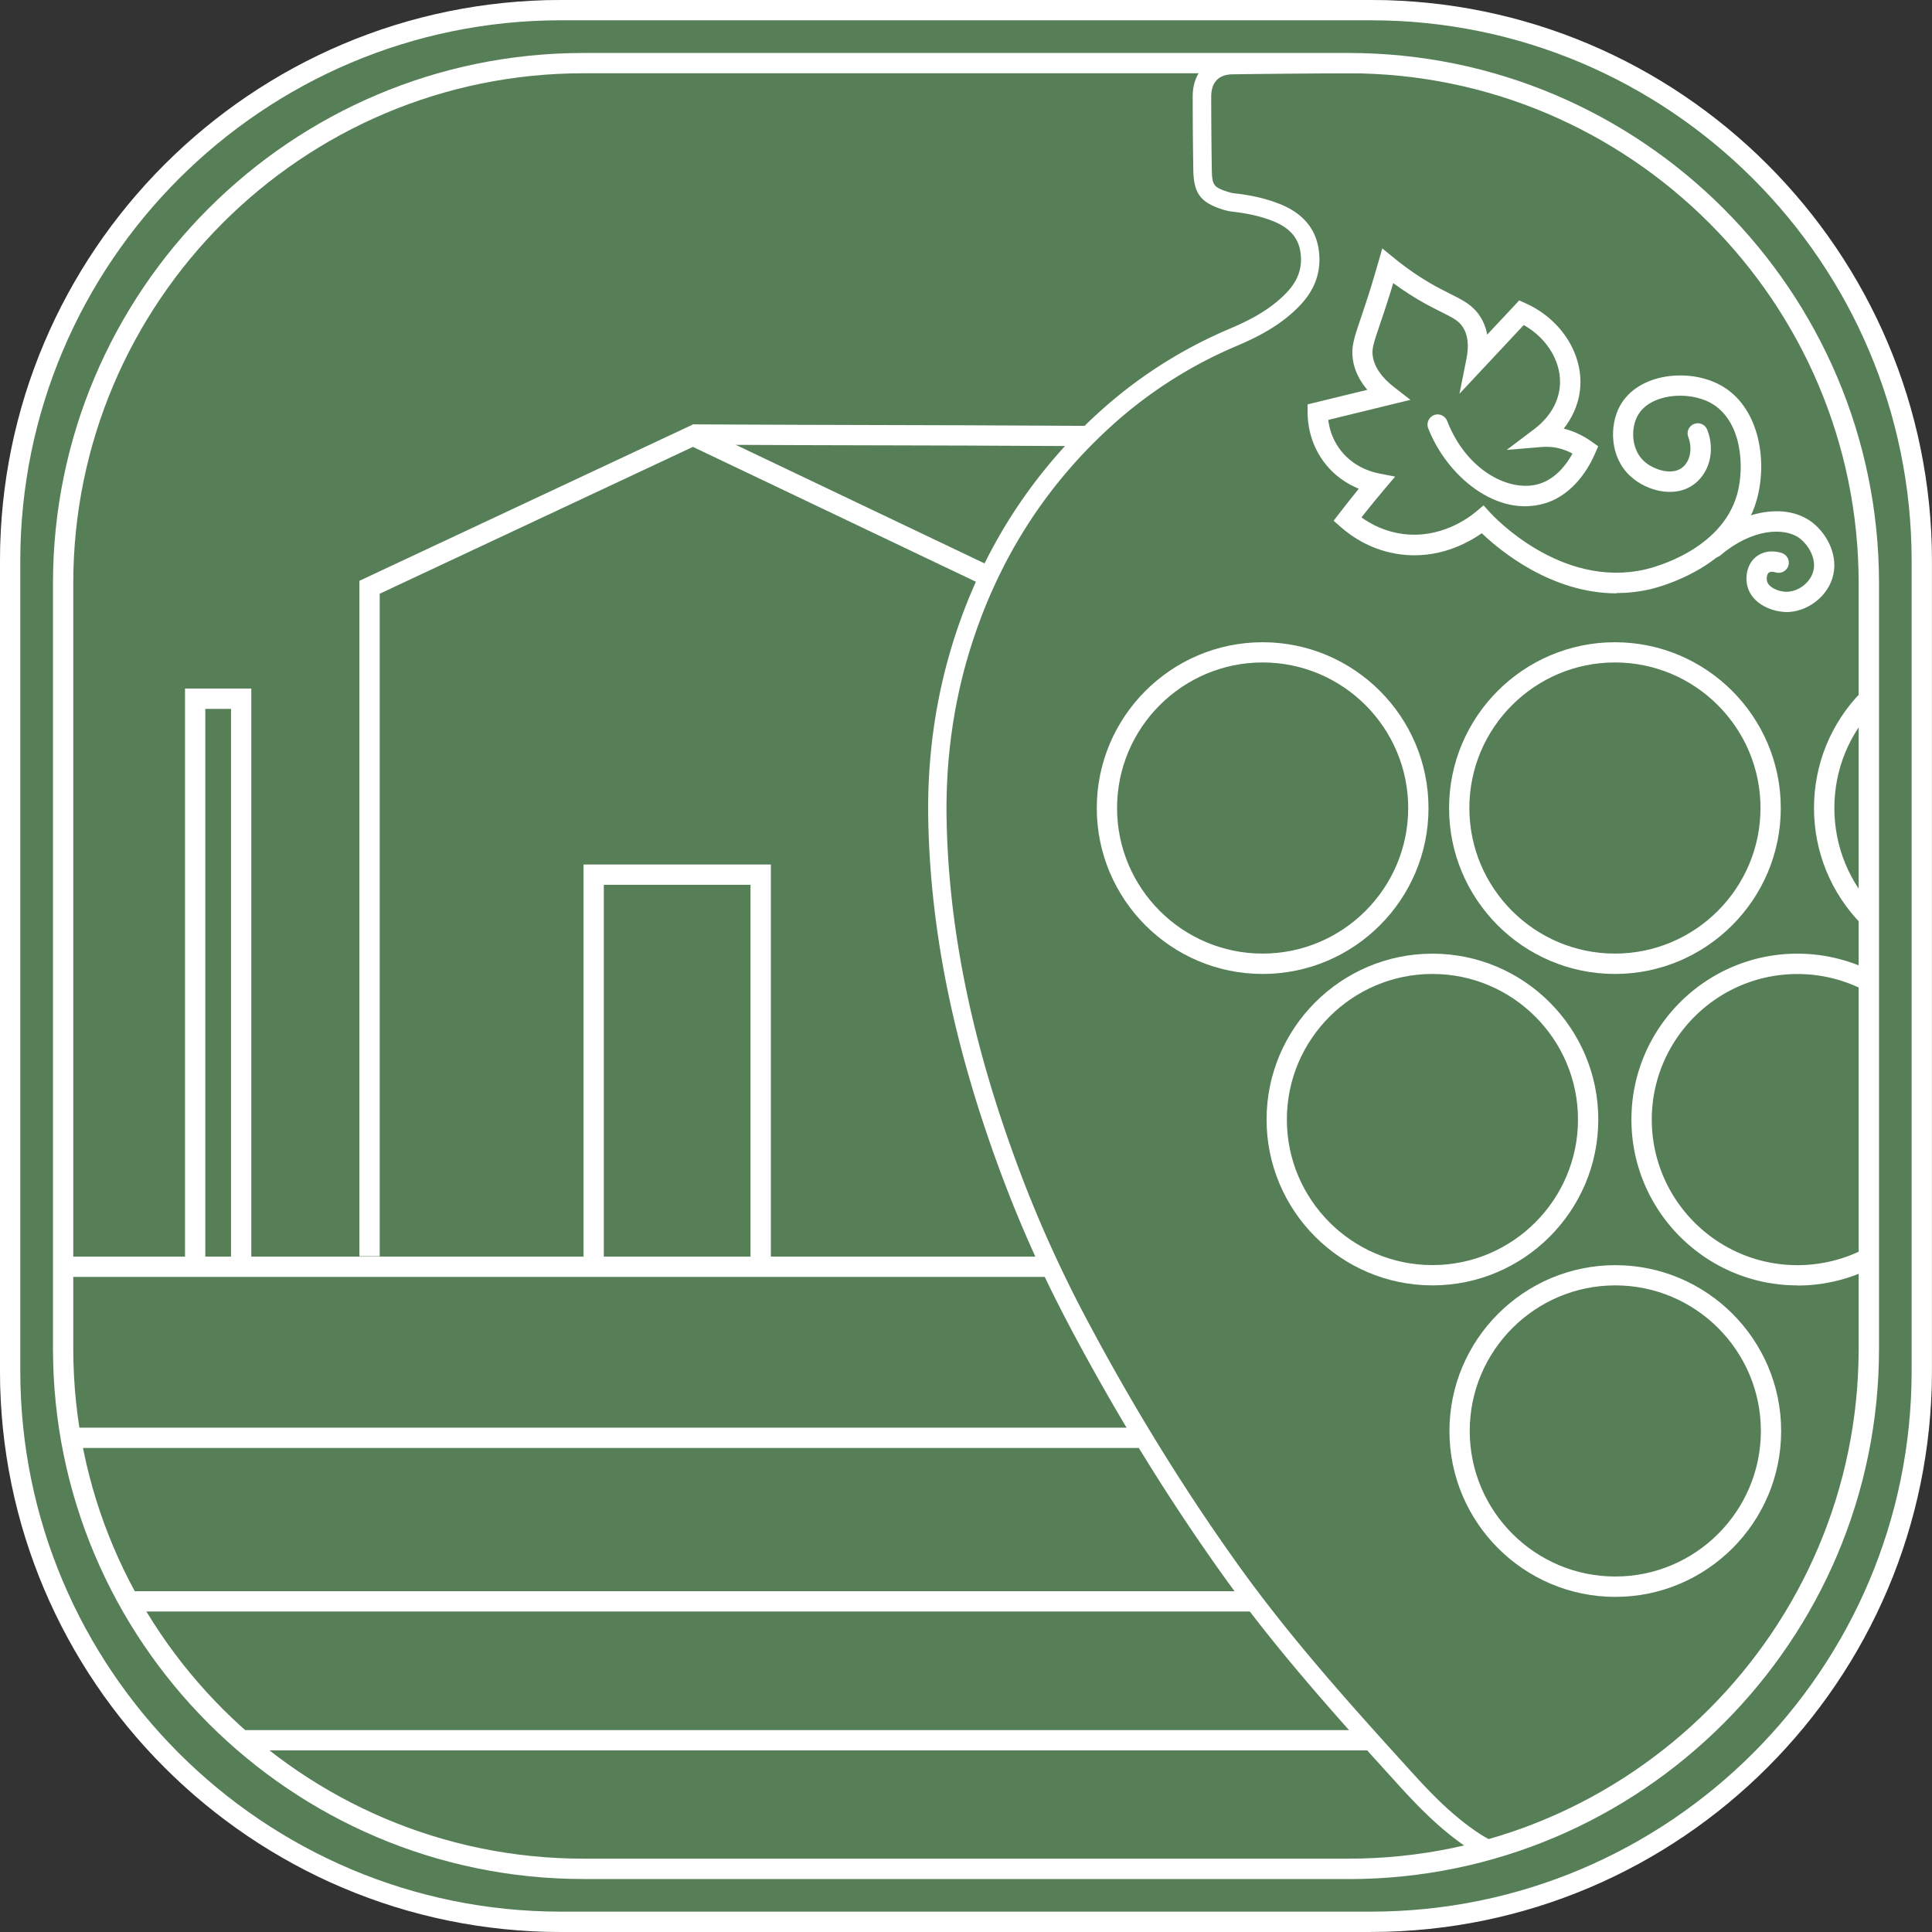 <?xml version="1.0" encoding="UTF-8"?>
<svg data-bbox="0 0 260 260" viewBox="0 0 260 260" xmlns="http://www.w3.org/2000/svg" data-type="color">
    <rect x="0" y="0" width="260" height="260" fill="#333333" stroke="none"/>
    <g>
        <path fill="#577f57" d="M260 76v108c0 41.974-34.026 76-76 76H76c-41.974 0-76-34.026-76-76V76C0 34.026 34.026 0 76 0h108c41.974 0 76 34.026 76 76" data-color="1"/>
        <path d="M199.85 250.03c-.82-.4-1.59-.85-2.37-1.37-3.62-2.43-6.6-5.5-9.28-8.45-8.94-9.83-16.91-18.77-23.9-28.61-7.21-10.12-14-21.14-20.17-32.76-1.42-2.68-2.71-5.24-3.92-7.83-1.88-4-3.65-8.17-5.24-12.4-6.47-17.18-9.76-32.97-10.05-48.3-.16-8.26.97-16.29 3.33-23.87 3.91-12.52 10.8-23.19 20.49-31.71a62.2 62.2 0 0 1 16.63-10.44c2.6-1.1 5.57-2.55 7.84-4.98 1.42-1.51 2.03-3.16 1.84-5.03-.2-2.17-1.41-3.61-3.8-4.55-1.53-.6-3.23-.99-5.18-1.22-.48-.05-.98-.15-1.46-.29-3.05-.97-3.95-2.16-4.02-5.32-.05-3.3-.08-6.59-.08-9.89-.02-3.32 2.09-5.49 5.36-5.52 4.1-.05 8.21-.09 12.31-.12l6.08-.06.32.02-.05 1.7.14.76-.16.04h-.02l-6.29.05c-4.1.03-8.2.06-12.3.12-2.41.03-2.9 1.66-2.9 3.02 0 3.29.03 6.56.08 9.85.04 2.07.25 2.35 2.27 2.98.31.1.64.16.97.19 2.19.25 4.09.7 5.82 1.38 3.28 1.28 5.09 3.51 5.38 6.63.25 2.6-.59 4.95-2.51 6.98-2.59 2.76-5.84 4.36-8.69 5.57a59.6 59.6 0 0 0-15.96 10.02c-9.34 8.21-15.98 18.5-19.75 30.58-2.29 7.32-3.37 15.09-3.22 23.08.28 15.04 3.52 30.56 9.89 47.47 1.57 4.17 3.31 8.28 5.17 12.22 1.2 2.55 2.46 5.08 3.87 7.72 6.12 11.53 12.85 22.46 20 32.48 6.92 9.73 14.83 18.61 23.72 28.38 2.57 2.84 5.42 5.78 8.81 8.05.68.46 1.36.85 2.08 1.2l-1.1 2.24Z" fill="#ffffff" data-color="2"/>
        <path fill="#ffffff" d="m258.83 195.42-.88-.88-1.24-.03h1.21l-.86-.86.86.86h1.29z" data-color="2"/>
        <path d="M217.56 79.85c-8.83 0-15.76-5.81-18.15-8.09-1.97 1.38-5.95 3.52-11.01 2.84-3.7-.5-6.38-2.28-7.97-3.68l-.96-.84.78-1.01q1.26-1.635 2.61-3.3c-1.52-.62-3.4-1.76-4.86-3.83-1.77-2.5-2.03-5.11-2.03-6.45v-1.07l8.04-1.96c-1.07-1.25-1.72-2.6-1.94-4.02-.27-1.7.14-2.9 1.03-5.53.2-.58.42-1.23.67-2 .6-1.81 1.16-3.65 1.68-5.48l.57-2 1.61 1.31c1.77 1.45 3.65 2.72 5.56 3.78.75.41 1.41.74 1.99 1.03 1.7.85 3.05 1.52 4.03 3.07.46.72.77 1.53.93 2.41l.03-.03 4.28-4.57.89.4c4.83 2.17 7.82 6.97 7.29 11.66-.25 2.18-1.19 3.92-2.19 5.19 1.3.32 2.57.91 3.74 1.74l.9.64-.44 1.01c-.69 1.59-2.71 5.43-6.68 6.65-6.53 2.01-13.27-3.68-15.76-10.09-.27-.7.08-1.49.78-1.77.7-.27 1.49.08 1.77.78 2.63 6.78 8.5 9.68 12.41 8.47 2.24-.69 3.68-2.65 4.46-4.07-1-.54-2.05-.84-3.12-.9-.35-.02-.69-.01-1.01.01l-4.73.4 3.79-2.86c.9-.68 3.02-2.57 3.35-5.52.37-3.25-1.59-6.6-4.84-8.43l-8.65 9.25.94-4.71c.35-1.76.2-3.18-.46-4.22-.54-.86-1.29-1.26-2.94-2.08-.61-.31-1.3-.65-2.09-1.08-1.49-.82-2.95-1.76-4.36-2.8-.37 1.22-.75 2.44-1.15 3.64-.25.77-.48 1.44-.68 2.02-.86 2.53-1.08 3.23-.92 4.22.23 1.43 1.18 2.81 2.84 4.1l2.22 1.73-11.06 2.7c.13 1.06.5 2.46 1.46 3.81 1.73 2.44 4.26 3.17 5.26 3.37l2.28.45-1.5 1.77c-.38.45-.76.91-1.14 1.37-.65.79-1.28 1.57-1.89 2.35 1.32.95 3.18 1.91 5.53 2.22 5.06.69 8.85-2.12 9.89-2.99l1.01-.85.88.97c.38.42 9.51 10.3 20.93 7.64 1.04-.24 10.22-2.58 12.32-10.11 1.04-3.72.62-10-3.57-12.29-3.07-1.68-8.19-1.22-9.81 1.7-.95 1.71-.89 4.54.84 6.14 1.29 1.19 3.94 2.04 5.32.72.95-.91 1.2-2.5.64-3.97-.27-.7.08-1.49.79-1.76s1.5.08 1.77.79c.97 2.52.46 5.24-1.3 6.92-2.51 2.41-6.66 1.52-9.06-.69-2.75-2.52-2.86-6.8-1.38-9.47 2.43-4.39 9.26-5.1 13.51-2.77 5.18 2.83 6.39 10.06 4.89 15.42-2.53 9.05-13.13 11.76-14.33 12.04-1.56.36-3.08.52-4.54.52Z" fill="#ffffff" data-color="2"/>
        <path d="M240.4 82.36c-.14 0-.29 0-.43-.02-1.92-.15-4.24-1.28-4.8-3.4-.35-1.32-.08-3.19 1.36-4.16 1.35-.91 2.85-.5 3.28-.35.71.25 1.09 1.02.85 1.74-.25.71-1.02 1.09-1.74.85 0 0-.54-.18-.86.03-.31.21-.35.83-.25 1.2.2.76 1.39 1.31 2.37 1.38 1.6.12 3.3-1.04 3.8-2.61.59-1.86-.71-3.73-1.73-4.53-2.04-1.6-6.48-1.36-10.7 2.23-.57.49-1.44.42-1.93-.15s-.42-1.44.15-1.93c4.75-4.05 10.7-5.02 14.16-2.3 1.94 1.52 3.6 4.52 2.65 7.51-.83 2.61-3.49 4.52-6.18 4.52Z" fill="#ffffff" data-color="2"/>
        <path d="M169.92 131.07c-12.31 0-22.32-10.02-22.32-22.32s10.02-22.32 22.32-22.32 22.32 10.01 22.32 22.32-10.01 22.32-22.32 22.32m0-41.92c-10.8 0-19.59 8.79-19.59 19.59s8.79 19.59 19.59 19.59 19.59-8.79 19.59-19.59-8.79-19.59-19.59-19.59" fill="#ffffff" data-color="2"/>
        <path d="M217.33 131.07c-12.31 0-22.32-10.02-22.32-22.32s10.02-22.32 22.32-22.32 22.32 10.01 22.32 22.32-10.02 22.32-22.32 22.32m0-41.92c-10.8 0-19.59 8.79-19.59 19.59s8.79 19.59 19.59 19.59 19.59-8.79 19.59-19.59-8.79-19.59-19.59-19.59" fill="#ffffff" data-color="2"/>
        <path d="M250.54 124.41c-4.14-4.21-6.42-9.78-6.42-15.67s2.28-11.46 6.42-15.67l1.95 1.91c-3.63 3.7-5.63 8.58-5.63 13.76s2 10.06 5.63 13.76z" fill="#ffffff" data-color="2"/>
        <path d="M192.77 172.98c-12.31 0-22.32-10.02-22.32-22.32s10.02-22.32 22.32-22.32 22.32 10.01 22.32 22.32-10.02 22.32-22.32 22.32m0-41.91c-10.8 0-19.59 8.79-19.59 19.59s8.79 19.59 19.59 19.59 19.59-8.79 19.59-19.59-8.79-19.59-19.59-19.59" fill="#ffffff" data-color="2"/>
        <path d="M241.89 172.98c-12.32 0-22.34-10.01-22.34-22.32s10.02-22.32 22.34-22.32c3.56 0 7.11.86 10.25 2.49l-1.26 2.43a19.56 19.56 0 0 0-8.99-2.18c-10.81 0-19.6 8.79-19.6 19.59s8.79 19.59 19.6 19.59c3.13 0 6.24-.75 8.99-2.18l1.26 2.43a22.3 22.3 0 0 1-10.25 2.49Z" fill="#ffffff" data-color="2"/>
        <path d="M217.38 214.9c-12.31 0-22.32-10.02-22.32-22.32s10.02-22.32 22.32-22.32 22.32 10.01 22.32 22.32-10.02 22.32-22.32 22.32m0-41.92c-10.8 0-19.59 8.79-19.59 19.59s8.79 19.59 19.59 19.59 19.59-8.79 19.59-19.59-8.79-19.59-19.59-19.59" fill="#ffffff" data-color="2"/>
        <path d="M181.49 252.87H78.52c-39.36 0-71.39-32.02-71.39-71.39V78.51c0-39.36 32.02-71.38 71.38-71.38h102.97c39.36 0 71.39 32.02 71.39 71.39v102.97c0 39.36-32.02 71.39-71.39 71.39ZM78.51 9.86c-37.85 0-68.65 30.8-68.65 68.65v102.97c0 37.86 30.8 68.65 68.65 68.65h102.97c37.86 0 68.65-30.8 68.65-68.65V78.51c0-37.86-30.8-68.65-68.65-68.65z" fill="#ffffff" data-color="2"/>
        <path d="M184.51 260H75.5C33.87 260 0 226.13 0 184.51V75.5C0 33.87 33.87 0 75.49 0H184.5c41.63 0 75.49 33.87 75.49 75.49V184.5c0 41.63-33.87 75.49-75.49 75.49ZM75.49 2.73c-40.12 0-72.76 32.64-72.76 72.76V184.5c0 40.12 32.64 72.76 72.76 72.76H184.5c40.12 0 72.76-32.64 72.76-72.76V75.49c0-40.12-32.64-72.76-72.76-72.76z" fill="#ffffff" data-color="2"/>
        <path fill="#ffffff" d="M141.35 169.11v2.73H8.49v-2.73z" data-color="2"/>
        <path fill="#ffffff" d="M153.9 192.13v2.73H9.53v-2.73z" data-color="2"/>
        <path fill="#ffffff" d="M243.05 214.14v2.73h-.35v-2.73z" data-color="2"/>
        <path fill="#ffffff" d="M168.74 214.14v2.73H17.32v-2.73z" data-color="2"/>
        <path fill="#ffffff" d="M184.46 232.83v2.73H32.45v-2.73z" data-color="2"/>
        <path fill="#ffffff" d="M33.82 170.48h-2.73V95.4h-3.46v75.08H24.9V92.66h8.92z" data-color="2"/>
        <path fill="#ffffff" d="M51.1 169.06h-2.73v-90.9l44.89-21.04 39.86 19-1.18 2.46-38.69-18.44L51.1 79.9z" data-color="2"/>
        <path fill="#ffffff" d="M103.74 170.49H101v-51.42H81.26v51.42h-2.73v-54.15h25.21z" data-color="2"/>
        <path d="M146.2 60.04c-13.41-.08-20.53-.09-28.07-.11-6.5-.01-13.36-.03-24.89-.09v-2.73c11.54.06 18.4.07 24.9.09 7.54.02 14.66.03 28.08.11z" fill="#ffffff" data-color="2"/>
    </g>
</svg>
